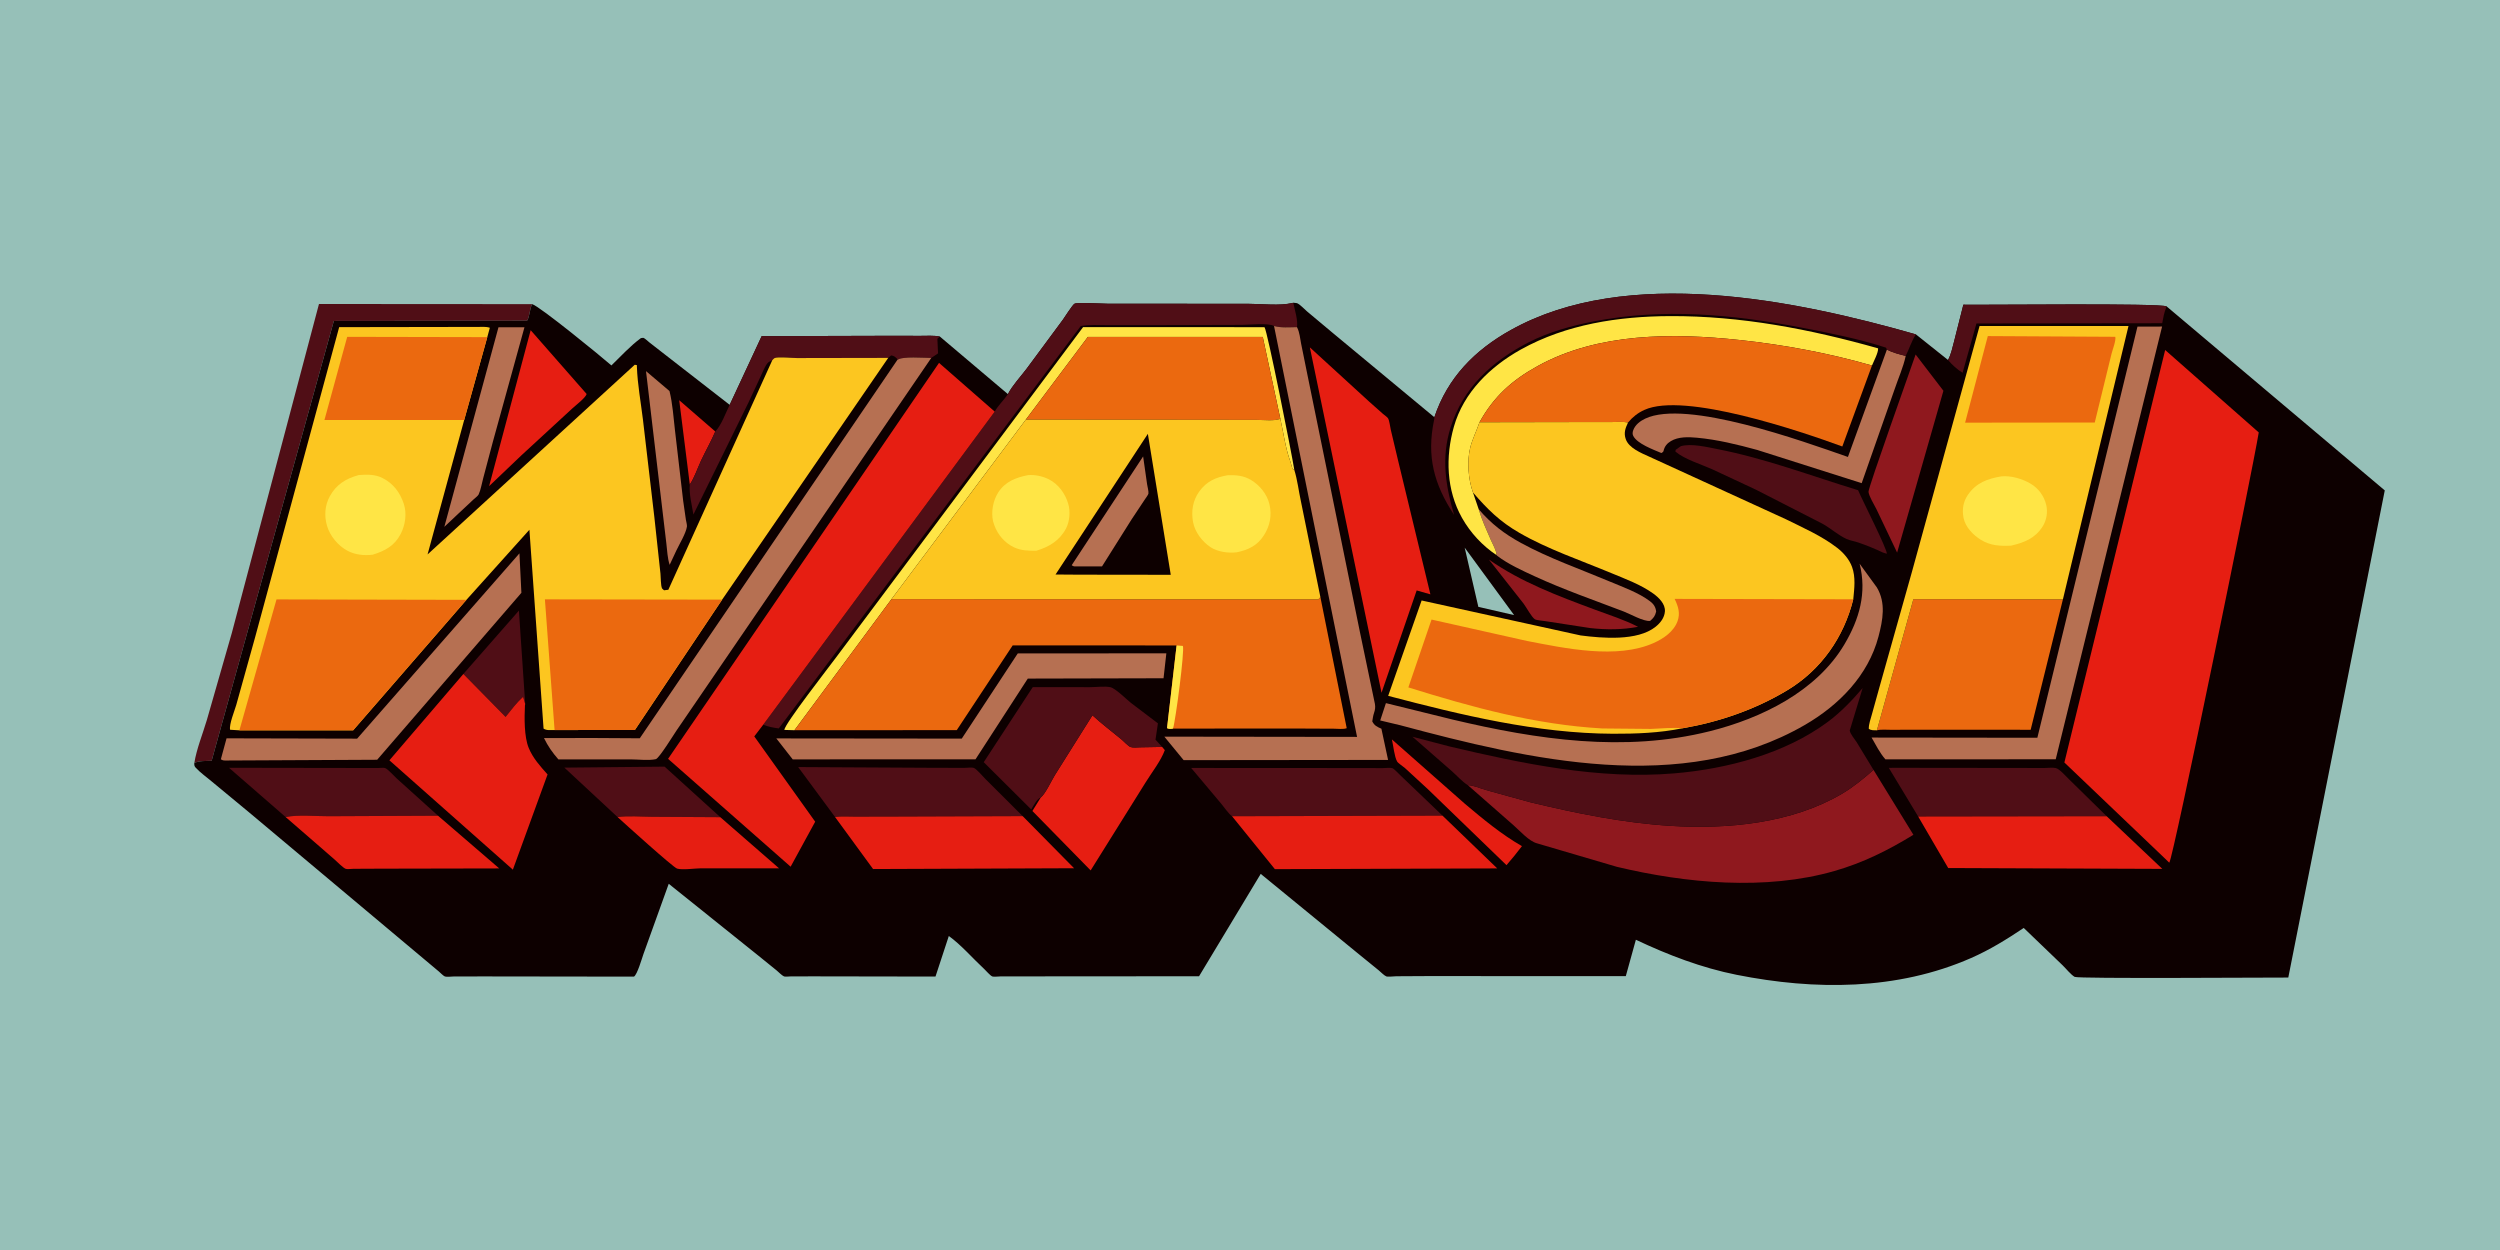 <svg version="1.1" xmlns="http://www.w3.org/2000/svg" style="display: block;" viewBox="0 0 2048 1024" width="2048" height="1024">
<path transform="translate(0,0)" fill="rgb(150,192,184)" d="M -0 -0 L 2048 0 L 2048 1024 L -0 1024 L -0 -0 z"/>
<path transform="translate(0,0)" fill="rgb(80,14,22)" d="M 159.184 625.068 C 161.05 613.451 166.089 601.154 169.456 589.822 L 189.897 518.562 L 261.301 249.03 L 435.951 249.146 L 435.576 249.933 C 434.013 253.283 433.627 260.267 431.746 262.757 L 273.491 262.937 L 173.386 623.232 C 169.068 623.482 163.048 623.07 159.184 625.068 z"/>
<path transform="translate(0,0)" fill="rgb(13,0,0)" d="M 1175.01 341.787 C 1185.95 309.264 1208.11 286.818 1237.67 270.339 C 1332.92 217.238 1470.49 245.674 1569.51 273.919 L 1595.8 294.878 C 1598.23 290.703 1599.4 284.795 1600.68 280.109 L 1608.38 249.608 C 1626.63 249.949 1769.45 248.19 1774.91 251.007 L 1953.6 401.745 L 1874.57 800.811 C 1855.03 800.747 1702.52 801.871 1699.59 800.265 C 1696.55 798.599 1692.35 793.319 1689.72 790.797 L 1658.3 760.612 L 1657.85 760.166 C 1643.84 769.518 1630.16 778.038 1614.7 784.822 C 1553.99 811.459 1486.67 811.309 1422.7 798.578 C 1393.98 792.862 1366.51 782.323 1340.11 769.841 L 1331.85 799.67 L 1170.02 799.602 L 1143.83 799.751 C 1142.18 799.77 1136.92 800.382 1135.63 799.853 C 1133.81 799.112 1131 796.147 1129.4 794.861 L 1111.77 780.522 L 1032.78 715.88 L 982.266 799.748 L 842.528 799.849 L 819.661 799.875 C 818.375 799.881 813.857 800.357 812.878 799.918 C 811.028 799.088 807.9 795.331 806.306 793.857 C 796.935 785.195 787.542 774.175 777.271 766.763 L 766.352 800.003 L 666.83 799.831 L 648.011 799.867 C 646.872 799.871 643.143 800.258 642.276 799.887 C 640.484 799.122 637.787 796.253 636.196 794.965 L 621.072 782.724 L 547.823 723.993 L 527.097 781.603 C 525.808 785.267 522.052 798.394 519.331 800.056 L 396.638 799.885 L 371.776 799.925 C 370.067 799.929 365.994 800.464 364.485 799.947 C 363.222 799.515 360.571 796.728 359.448 795.8 L 342.674 781.731 L 204.288 665.688 L 173.436 640.166 C 169.181 636.575 163.942 632.875 160.216 628.778 C 159.105 627.557 159.13 626.631 159.184 625.068 C 163.048 623.07 169.068 623.482 173.386 623.232 L 273.491 262.937 L 431.746 262.757 C 433.627 260.267 434.013 253.283 435.576 249.933 L 435.951 249.146 C 442.066 250.806 493.48 292.828 500.862 299.368 C 508.619 291.904 516.326 283.321 525.016 276.99 C 525.386 276.95 526.889 276.656 527.142 276.764 C 528.596 277.379 530.691 279.512 531.99 280.519 L 545.007 290.653 L 597.756 331.648 L 623.951 275.378 L 726.955 275.086 L 754.044 275.124 C 759.227 275.136 764.855 274.684 769.939 275.698 L 825.708 322.892 L 825.852 322.51 C 829.543 315.533 836.221 308.384 841.026 302.014 L 870.71 261.884 C 872.22 259.819 878.66 249.511 880.318 248.762 C 883.054 247.526 903.04 248.791 907.208 248.797 L 1022.83 248.884 C 1033.96 248.877 1048.24 250.713 1058.82 248.179 L 1059.47 248.012 C 1060.34 248.137 1062.13 248.148 1062.85 248.5 C 1065.39 249.742 1068.49 253.226 1070.77 255.142 L 1091.09 272.159 L 1175.01 341.787 z"/>
<path transform="translate(0,0)" fill="rgb(150,192,184)" d="M 1199.87 448.63 L 1240.36 503.882 L 1211.06 497.144 L 1199.87 448.63 z"/>
<path transform="translate(0,0)" fill="rgb(230,30,18)" d="M 565.089 396.928 L 556.417 327.857 L 585.96 353.494 C 582.52 361.621 578.077 369.297 574.338 377.294 C 571.382 383.618 568.953 391.183 565.089 396.928 z"/>
<path transform="translate(0,0)" fill="rgb(230,30,18)" d="M 1140.25 605.732 L 1200.18 658.576 C 1215.02 671.1 1229.89 683.427 1246.77 693.169 L 1240.5 701.167 L 1234.11 708.734 L 1169.62 646.4 L 1150.99 629.235 C 1149.63 628.025 1145.3 625.185 1144.52 623.826 C 1142.26 619.859 1141.37 610.491 1140.25 605.732 z"/>
<path transform="translate(0,0)" fill="rgb(143,24,30)" d="M 1219.73 458.415 C 1246.25 476.989 1276.39 488.208 1306.52 499.424 C 1318.38 503.837 1330.63 507.667 1341.89 513.486 C 1329.17 515.939 1315.61 515.972 1302.78 514.521 L 1265.95 508.849 C 1264.21 508.539 1258.63 508.162 1257.35 507.296 C 1254.58 505.435 1250.47 497.594 1248.1 494.459 L 1219.73 458.415 z"/>
<path transform="translate(0,0)" fill="rgb(80,14,22)" d="M 379.582 552.116 L 425.087 500.215 L 430.265 576.846 L 428.5 570.831 C 423.125 575.72 418.712 581.664 414.169 587.315 L 379.582 552.116 z"/>
<path transform="translate(0,0)" fill="rgb(182,112,82)" d="M 529.21 304.021 L 548.447 320.334 C 551.017 330.72 551.725 342.142 552.965 352.791 L 559.651 410.224 L 561.873 425.699 C 562.097 427.165 562.927 430.005 562.742 431.322 C 561.949 436.978 556.561 445.657 554.039 451.05 L 548.581 462.733 C 546.751 457.227 546.574 450.824 545.861 445.08 L 542.013 412.5 L 529.21 304.021 z"/>
<path transform="translate(0,0)" fill="rgb(182,112,82)" d="M 1211.34 417.143 C 1221.61 429.113 1232.14 437.202 1246 444.781 C 1268.97 457.335 1294.53 466.204 1318.65 476.368 C 1329.45 480.917 1342.36 485.469 1351.74 492.583 C 1354.68 494.806 1356.33 497.323 1356.72 501 C 1355.83 504.717 1354.63 506.212 1351.73 508.668 C 1346.27 509.189 1335.79 503.099 1330.31 501.003 C 1305.78 491.632 1280.98 483.046 1257.11 472.043 C 1247.05 467.409 1235.52 462.17 1226.65 455.433 C 1226.28 455.151 1226.19 455.028 1225.91 454.721 C 1225.96 451.047 1222.9 446.006 1221.42 442.606 C 1217.78 434.287 1213.89 425.867 1211.34 417.143 z"/>
<path transform="translate(0,0)" fill="rgb(80,14,22)" d="M 1595.8 294.878 C 1598.23 290.703 1599.4 284.795 1600.68 280.109 L 1608.38 249.608 C 1626.63 249.949 1769.45 248.19 1774.91 251.007 L 1774.54 251.918 C 1772.85 256.119 1772.08 260.355 1771.28 264.782 L 1619.1 264.984 L 1607.75 305.363 C 1603.69 302.98 1598.76 298.538 1595.8 294.878 z"/>
<path transform="translate(0,0)" fill="rgb(182,112,82)" d="M 408.357 268.081 L 429.635 268.108 L 403.74 361.958 L 395.775 392 C 394.674 395.981 393.851 401.365 392.112 405.042 C 391.538 406.256 388.88 408.23 387.802 409.241 L 375.772 420.5 L 364 431.58 L 408.357 268.081 z"/>
<path transform="translate(0,0)" fill="rgb(80,14,22)" d="M 505.931 669.346 L 462.337 628.839 L 544.455 628.036 L 590.088 669.442 L 533.963 669.113 C 525.018 669.066 514.767 668.144 505.931 669.346 z"/>
<path transform="translate(0,0)" fill="rgb(230,30,18)" d="M 505.931 669.346 C 514.767 668.144 525.018 669.066 533.963 669.113 L 590.088 669.442 L 638.221 711.346 L 574.124 711.323 C 569.248 711.354 559.102 712.859 554.695 711.568 C 551.475 710.624 510.981 673.986 505.931 669.346 z"/>
<path transform="translate(0,0)" fill="rgb(230,30,18)" d="M 434.72 270.484 L 480.59 322.781 C 479.579 326.008 471.481 332.113 468.776 334.652 L 427.095 373.057 L 400.681 398.242 L 434.72 270.484 z"/>
<path transform="translate(0,0)" fill="rgb(143,24,30)" d="M 1569.27 290.399 L 1592.05 320.125 L 1554.12 452.692 L 1537.17 417.114 C 1535.45 413.667 1531.07 406.541 1530.67 402.915 C 1530.32 399.743 1565.83 300.667 1569.27 290.399 z"/>
<path transform="translate(0,0)" fill="rgb(80,14,22)" d="M 597.756 331.648 L 623.951 275.378 L 726.955 275.086 L 754.044 275.124 C 759.227 275.136 764.855 274.684 769.939 275.698 L 767.902 277.527 L 768.438 289.5 L 762.886 293.234 C 757.243 293.255 738.86 291.645 735.076 294.911 L 734.81 293.792 C 732.883 292.048 732.522 291.539 730 291.136 L 727.632 293.174 L 652.831 293.314 C 649.125 293.32 637.305 292.127 634.5 293.342 C 633.997 293.56 633.128 294.606 632.683 295.015 C 631.747 295.562 629.908 296.344 629.171 297.065 C 626.898 299.291 624.883 304.576 623.525 307.482 L 613.1 329.85 L 568.034 421.5 C 566.855 414.062 564.313 404.427 565.089 396.928 C 568.953 391.183 571.382 383.618 574.338 377.294 C 578.077 369.297 582.52 361.621 585.96 353.494 C 590.966 348.324 594.514 338.139 597.756 331.648 z"/>
<path transform="translate(0,0)" fill="rgb(80,14,22)" d="M 1376.98 365.5 C 1385.55 363.094 1398.27 366.212 1406.83 367.881 C 1446.45 375.598 1483.71 389.843 1522.15 401.581 C 1525.6 409.711 1546.16 450.089 1545.68 453.635 L 1542.5 452.665 C 1536.19 449.602 1529.06 446.772 1522.41 444.449 C 1519.22 443.332 1515.73 442.905 1512.63 441.5 C 1506.04 438.508 1499.68 432.806 1493.2 429.165 L 1438.84 401.344 L 1402.54 384.375 C 1393.27 380.223 1380.16 376.353 1372.5 369.945 L 1372.69 368.5 L 1376.98 365.5 z"/>
<path transform="translate(0,0)" fill="rgb(255,229,69)" d="M 650.826 598.195 L 642.5 597.949 C 642.952 592.771 679.156 546.375 685.144 538.26 L 887.239 268.009 L 1035.86 268.016 C 1038.09 270.254 1058.4 372.562 1060.28 384.867 L 1058.84 384.213 L 1057.01 377.969 C 1053.15 367.552 1051.31 354.054 1048.86 343.061 L 1034.46 276.008 L 891.141 276.034 L 840.324 343.783 L 730.313 490.803 L 650.826 598.195 z"/>
<path transform="translate(0,0)" fill="rgb(80,14,22)" d="M 234.029 669.352 L 187.593 628.967 L 290.239 629.131 L 309.421 629.166 C 310.761 629.169 314.321 628.751 315.463 629.177 C 317.854 630.07 322.649 635.615 324.922 637.647 L 358.815 668.228 L 269.388 668.65 C 258.636 668.73 244.309 667.163 234.029 669.352 z"/>
<path transform="translate(0,0)" fill="rgb(182,112,82)" d="M 1545.76 286.356 C 1550.63 289.006 1555.83 290.195 1561.16 291.567 C 1559.24 300.754 1554.99 310.101 1552.01 319.038 L 1525.1 395.808 L 1439.55 368.601 C 1423.2 364.137 1406.87 360.099 1389.96 358.562 C 1383.05 357.934 1374.92 357.667 1368.77 361.36 C 1365.62 363.251 1363.64 365.661 1362.8 369.248 C 1362.53 370.418 1361.96 370.455 1361 371.12 C 1354.5 368.353 1341.25 363.573 1337.96 357.103 C 1337.19 355.577 1337.36 354.101 1337.92 352.5 C 1339.51 348.016 1343.57 344.943 1347.69 342.971 C 1381.39 326.869 1476.71 361.392 1513.82 374.344 L 1545.76 286.356 z"/>
<path transform="translate(0,0)" fill="rgb(230,30,18)" d="M 358.815 668.228 L 408.981 711.415 L 311.258 711.617 L 289.46 711.722 C 288.037 711.731 284.49 712.207 283.248 711.762 C 280.894 710.918 276.117 705.824 273.892 703.945 L 234.029 669.352 C 244.309 667.163 258.636 668.73 269.388 668.65 L 358.815 668.228 z"/>
<path transform="translate(0,0)" fill="rgb(80,14,22)" d="M 1571.37 668.887 L 1547.31 629.033 L 1552.3 628.987 L 1651.83 629.101 L 1674.69 629.144 C 1677.38 629.15 1681.44 628.605 1684 629.163 C 1687.18 629.855 1692.42 635.96 1694.74 638.186 L 1725.79 668.663 L 1571.37 668.887 z"/>
<path transform="translate(0,0)" fill="rgb(80,14,22)" d="M 684.087 669.307 L 653.857 628.374 L 766.983 628.998 L 790.454 629.024 C 792.244 629.026 796.151 628.478 797.657 629.03 C 800.051 629.907 805.233 636.149 807.297 638.2 L 837.773 668.57 L 729.848 668.953 L 700.052 669.007 C 694.874 669.017 689.202 668.562 684.087 669.307 z"/>
<path transform="translate(0,0)" fill="rgb(182,112,82)" d="M 833.748 535.292 L 955.471 535.203 L 953.17 555.628 L 841.968 555.896 L 799.144 622.018 L 758.5 622.023 L 649.402 622.094 L 635.96 604.911 L 787.871 605.072 L 833.748 535.292 z"/>
<path transform="translate(0,0)" fill="rgb(182,112,82)" d="M 425.527 453.309 L 427.127 485.626 L 308.983 622.391 L 184.5 623.019 C 182.892 623.014 182.299 622.836 180.926 622 L 185.589 604.835 L 292.556 605.097 L 425.527 453.309 z"/>
<path transform="translate(0,0)" fill="rgb(230,30,18)" d="M 852.549 653.347 C 856.449 650.218 861.318 639.516 864.143 634.969 L 894.919 585.977 C 902.515 593.027 910.956 599.273 918.916 605.916 C 920.596 607.318 924.245 611.295 926.119 611.954 C 928.237 612.698 931.652 612.24 933.926 612.205 L 952.032 611.881 L 954.221 614.5 C 951.032 623.281 943.503 632.833 938.51 640.916 L 893.46 713.047 L 845.742 664.363 L 852.549 653.347 z"/>
<path transform="translate(0,0)" fill="rgb(80,14,22)" d="M 1009.29 668.655 C 1006.25 666.447 1002.94 661.363 1000.42 658.401 L 975.804 629.107 L 1111.23 629.188 L 1132.54 629.242 C 1134.59 629.249 1138.75 628.719 1140.59 629.27 C 1142.01 629.694 1145.91 634.011 1147.18 635.15 L 1181.71 668.183 L 1009.29 668.655 z"/>
<path transform="translate(0,0)" fill="rgb(80,14,22)" d="M 852.549 653.347 C 849.62 654.101 846.409 660.554 844.773 663.093 L 805.875 624.391 L 846.039 562.893 L 892.986 562.931 C 897.832 562.941 905.068 561.964 909.682 562.965 C 913.789 563.857 922.951 573.033 926.536 575.87 L 948.569 592.567 L 946.584 605.951 L 952.032 611.881 L 933.926 612.205 C 931.652 612.24 928.237 612.698 926.119 611.954 C 924.245 611.295 920.596 607.318 918.916 605.916 C 910.956 599.273 902.515 593.027 894.919 585.977 L 864.143 634.969 C 861.318 639.516 856.449 650.218 852.549 653.347 z"/>
<path transform="translate(0,0)" fill="rgb(230,30,18)" d="M 684.087 669.307 C 689.202 668.562 694.874 669.017 700.052 669.007 L 729.848 668.953 L 837.773 668.57 L 879.886 711.262 L 715.221 711.914 L 684.087 669.307 z"/>
<path transform="translate(0,0)" fill="rgb(230,30,18)" d="M 1571.37 668.887 L 1725.79 668.663 L 1771.36 711.783 L 1595.97 711.093 L 1571.37 668.887 z"/>
<path transform="translate(0,0)" fill="rgb(80,14,22)" d="M 1175.01 341.787 C 1185.95 309.264 1208.11 286.818 1237.67 270.339 C 1332.92 217.238 1470.49 245.674 1569.51 273.919 C 1565.83 279.584 1564.14 285.615 1561.16 291.567 C 1555.83 290.195 1550.63 289.006 1545.76 286.356 L 1545 284.785 C 1522.69 277.56 1498.68 272.758 1475.63 268.33 C 1419.12 257.475 1362.53 252.201 1305.6 263.275 C 1287.52 266.792 1268.55 272.029 1252.12 280.5 C 1222.21 295.926 1198.53 317.594 1188.28 350.329 C 1180.58 374.888 1184.18 397.763 1191.21 421.856 C 1174.7 396.631 1168.56 373.956 1174.79 344.121 C 1174.98 343.217 1175.05 342.729 1175.01 341.787 z"/>
<path transform="translate(0,0)" fill="rgb(230,30,18)" d="M 1181.71 668.183 L 1226.53 711.401 L 1044.38 712.009 L 1009.29 668.655 L 1181.71 668.183 z"/>
<path transform="translate(0,0)" fill="rgb(255,229,69)" d="M 1225.91 454.721 C 1214.34 447.011 1204.5 436.382 1197.69 424.275 C 1184.83 401.414 1184.01 374.383 1191.03 349.538 C 1198.99 321.396 1220.95 300.211 1245.83 286.353 C 1283.06 265.62 1325.95 259.139 1368.06 258.955 C 1426.18 258.702 1482.78 269.602 1538.53 285.361 C 1538.83 288.875 1534.91 295.97 1533.52 299.443 C 1498.32 289.3 1461.4 282.415 1425.01 278.517 C 1370.42 272.669 1309.32 272.505 1259.75 299.804 C 1238.66 311.42 1223.78 324.749 1212 345.925 C 1209.69 352.759 1206.23 359.568 1204.45 366.524 C 1201.59 377.735 1202.78 392.648 1206.66 403.445 L 1211.34 417.143 C 1213.89 425.867 1217.78 434.287 1221.42 442.606 C 1222.9 446.006 1225.96 451.047 1225.91 454.721 z"/>
<path transform="translate(0,0)" fill="rgb(80,14,22)" d="M 825.708 322.892 L 825.852 322.51 C 829.543 315.533 836.221 308.384 841.026 302.014 L 870.71 261.884 C 872.22 259.819 878.66 249.511 880.318 248.762 C 883.054 247.526 903.04 248.791 907.208 248.797 L 1022.83 248.884 C 1033.96 248.877 1048.24 250.713 1058.82 248.179 L 1059.47 248.012 C 1060.57 253.725 1063.44 262.387 1062.47 268.006 C 1056.34 268.071 1049.63 268.744 1043.69 267.067 C 1039.17 264.362 1023.27 266.121 1017.49 266.14 L 939.76 266.367 L 906.747 266.335 C 899.687 266.327 892.372 265.895 885.397 267.054 L 637.978 596.726 C 633.461 596.12 629.486 595.41 625.221 593.683 L 814.869 337.185 C 817.448 332.391 822.518 327.593 825.708 322.892 z"/>
<path transform="translate(0,0)" fill="rgb(182,112,82)" d="M 1751.02 267.554 L 1771.18 267.52 L 1684.05 622 L 1550.75 622.065 L 1544.5 622.038 C 1539.95 616.84 1536.65 610.179 1533.19 604.207 L 1669 604.374 L 1751.02 267.554 z"/>
<path transform="translate(0,0)" fill="rgb(182,112,82)" d="M 1523.4 461.812 L 1537.53 481.229 C 1545.08 493.912 1542.42 507.909 1538.85 521.5 C 1530.45 553.43 1506.38 577.759 1478.5 593.895 C 1378.2 651.949 1252.36 622.349 1147.24 594.152 L 1130.68 590.201 L 1135.34 575.998 L 1190.25 589.529 C 1259.35 605.906 1330.7 616.552 1400.67 599.018 C 1442.88 588.441 1488.02 566.519 1510.93 527.888 C 1523.22 507.163 1529.43 485.594 1523.4 461.812 z"/>
<path transform="translate(0,0)" fill="rgb(182,112,82)" d="M 1043.69 267.067 C 1049.63 268.744 1056.34 268.071 1062.47 268.006 L 1062.73 268.509 C 1064.66 272.405 1065.04 277.254 1065.87 281.5 L 1070.93 306.5 L 1087.18 386 L 1114.17 518.376 L 1126.33 576.647 C 1126.8 579.351 1126.49 581.488 1125.6 584.082 C 1124.82 586.332 1124.54 588.658 1124.17 591 C 1125.99 594.498 1128.13 595.431 1131.64 596.967 L 1137.11 622.527 L 969.646 622.716 L 953.821 603.463 L 1111.71 603.669 L 1043.69 267.067 z"/>
<path transform="translate(0,0)" fill="rgb(182,112,82)" d="M 735.076 294.911 C 738.86 291.645 757.243 293.255 762.886 293.234 L 554.366 598.196 C 551.928 601.769 539.925 621.279 537.26 621.894 C 531.554 623.212 522.471 622.07 516.442 622.079 L 457.433 622.107 C 452.544 616.506 448.879 611.309 445.63 604.613 L 487.737 604.587 L 524.1 604.804 L 735.076 294.911 z"/>
<path transform="translate(0,0)" fill="rgb(230,30,18)" d="M 379.582 552.116 L 414.169 587.315 C 418.712 581.664 423.125 575.72 428.5 570.831 L 430.265 576.846 C 430.051 577.534 430.063 577.331 430.031 577.97 C 429.538 587.88 429.35 603.42 433.06 612.55 C 436.521 621.069 442.524 627.657 448.562 634.422 L 420.14 712.434 L 318.996 622.848 L 379.582 552.116 z"/>
<path transform="translate(0,0)" fill="rgb(230,30,18)" d="M 1073.03 284.569 L 1121.89 329.262 L 1132.96 339.076 C 1134.01 340.002 1136.46 341.641 1137.09 342.699 C 1138.23 344.631 1138.77 349.678 1139.32 352 L 1145.38 377.547 L 1171.79 486.893 L 1160.54 483.683 L 1143.01 534.727 L 1131.75 567.506 L 1073.03 284.569 z"/>
<path transform="translate(0,0)" fill="rgb(235,105,15)" d="M 840.324 343.783 L 891.141 276.034 L 1034.46 276.008 L 1048.86 343.061 C 1043.83 345.086 1035.33 343.983 1029.85 343.977 L 989.678 343.891 L 840.324 343.783 z"/>
<path transform="translate(0,0)" fill="rgb(235,105,15)" d="M 1537.55 598.271 L 1567.43 490.853 L 1689.95 490.96 L 1663.52 597.83 L 1572.2 597.772 L 1549.19 597.848 C 1545.64 597.872 1540.96 597.368 1537.55 598.271 z"/>
<path transform="translate(0,0)" fill="rgb(143,24,30)" d="M 1534.77 630.685 L 1567.46 683.853 C 1546.82 696.538 1526.21 706.783 1502.81 713.51 C 1446.27 729.768 1381.01 723.589 1324.52 710.094 L 1259.32 690.92 C 1252.51 689.18 1245.22 680.717 1239.91 676.071 L 1202.46 643.219 C 1206.89 643.247 1212.86 645.908 1217.25 647.174 L 1252.94 657.041 C 1290.77 666.216 1329.56 674.101 1368.46 676.549 C 1415.24 679.492 1467.88 674.487 1509.04 650.193 C 1518.3 644.73 1526.74 637.768 1534.77 630.685 z"/>
<path transform="translate(0,0)" fill="rgb(80,14,22)" d="M 1202.46 643.219 C 1197.71 640.264 1193.54 635.409 1189.31 631.69 L 1157.1 603.55 L 1187.74 611.572 C 1247.38 625.659 1309.92 638.726 1371.52 633.549 C 1414.68 629.921 1462.3 617.489 1497.51 591.23 C 1508.02 583.394 1517.43 573.601 1525.88 563.631 L 1515.31 598.423 C 1515.71 601.323 1519.33 605.453 1520.98 608 L 1534.77 630.685 C 1526.74 637.768 1518.3 644.73 1509.04 650.193 C 1467.88 674.487 1415.24 679.492 1368.46 676.549 C 1329.56 674.101 1290.77 666.216 1252.94 657.041 L 1217.25 647.174 C 1212.86 645.908 1206.89 643.247 1202.46 643.219 z"/>
<path transform="translate(0,0)" fill="rgb(235,105,15)" d="M 1212 345.925 C 1223.78 324.749 1238.66 311.42 1259.75 299.804 C 1309.32 272.505 1370.42 272.669 1425.01 278.517 C 1461.4 282.415 1498.32 289.3 1533.52 299.443 L 1509.23 365.765 C 1474.93 353.186 1379.82 320.904 1347.09 335.793 C 1341.7 338.243 1337.45 341.614 1333.69 346.143 C 1329.73 345.29 1325.04 345.733 1320.96 345.73 L 1297.93 345.76 L 1212 345.925 z"/>
<path transform="translate(0,0)" fill="rgb(230,30,18)" d="M 625.221 593.683 L 617.906 603.263 L 667.802 673.135 L 647.684 710.002 L 547.284 621.641 L 769.252 297.275 L 814.869 337.185 L 625.221 593.683 z"/>
<path transform="translate(0,0)" fill="rgb(252,198,32)" d="M 1537.55 598.271 C 1535.28 598.198 1532.73 598.492 1530.9 597 C 1530.86 593.151 1532.43 589 1533.43 585.297 L 1539.76 562.53 L 1566.34 468.164 L 1621.66 267.082 L 1743.66 267.056 L 1689.95 490.96 L 1567.43 490.853 L 1537.55 598.271 z"/>
<path transform="translate(0,0)" fill="rgb(255,229,69)" d="M 1639.47 390.245 C 1647.46 389.461 1656.7 392.225 1663.54 396.265 C 1669.93 400.042 1674.47 406.272 1676.23 413.488 C 1677.7 419.484 1676.6 426.151 1673.3 431.349 C 1667.13 441.037 1658.21 444.488 1647.49 446.988 C 1638.59 447.44 1630.4 447.038 1622.61 442.149 C 1616.39 438.243 1610.09 431.807 1608.56 424.353 C 1607.17 417.546 1608.21 410.951 1612.19 405.245 C 1619.03 395.43 1628.22 392.164 1639.47 390.245 z"/>
<path transform="translate(0,0)" fill="rgb(235,105,15)" d="M 1628.41 275.318 L 1732.85 275.902 C 1733.6 278.907 1730.55 286.595 1729.74 289.915 L 1716.02 346.126 L 1609.82 346.246 L 1628.41 275.318 z"/>
<path transform="translate(0,0)" fill="rgb(235,105,15)" d="M 1081.67 489.197 L 1103.23 596.539 C 1100.46 597.588 1095.73 596.963 1092.72 596.949 L 1065.25 596.823 L 960.925 596.85 C 958.932 597.206 957.89 597.37 956.029 596.5 L 963.864 528.749 L 829.598 528.697 L 783.772 598.13 L 650.826 598.195 L 730.313 490.803 L 1080 490.978 L 1081.67 489.197 z"/>
<path transform="translate(0,0)" fill="rgb(255,229,69)" d="M 963.864 528.749 L 969 529.133 C 970.629 532.539 963.049 590.439 960.925 596.85 C 958.932 597.206 957.89 597.37 956.029 596.5 L 963.864 528.749 z"/>
<path transform="translate(0,0)" fill="rgb(230,30,18)" d="M 1773.7 286.725 L 1850.37 354.255 C 1845.21 385.724 1780.21 703.89 1777.07 706.722 L 1772.76 702.558 L 1691.14 624.643 L 1773.7 286.725 z"/>
<path transform="translate(0,0)" fill="rgb(252,198,32)" d="M 1048.86 343.061 C 1051.31 354.054 1053.15 367.552 1057.01 377.969 L 1058.84 384.213 L 1060.28 384.867 C 1062.89 393.306 1063.87 402.314 1065.76 410.95 L 1081.67 489.197 L 1080 490.978 L 730.313 490.803 L 840.324 343.783 L 989.678 343.891 L 1029.85 343.977 C 1035.33 343.983 1043.83 345.086 1048.86 343.061 z"/>
<path transform="translate(0,0)" fill="rgb(255,229,69)" d="M 842.186 389.219 C 847.875 388.745 854.216 390.115 859.291 392.692 C 867.124 396.668 872.572 404.306 875.073 412.573 C 876.963 418.825 876.315 427.25 873.248 433.023 C 867.981 442.94 859.376 448.01 848.992 451.159 C 842.587 451.215 836.501 451.126 830.574 448.313 C 823.124 444.778 817.373 438.064 814.585 430.373 L 813.512 426.975 C 811.756 419.42 813.571 409.933 817.693 403.502 C 823.475 394.48 832.164 391.233 842.186 389.219 z"/>
<path transform="translate(0,0)" fill="rgb(255,229,69)" d="M 1006.04 389.268 C 1012.87 389.112 1018.9 389.627 1024.92 393.27 C 1032 397.548 1037.94 404.796 1039.89 412.951 C 1042.1 422.175 1040.39 430.822 1035.27 438.716 C 1029.84 447.087 1022.48 450.509 1013.06 452.465 C 1006.31 453.252 997.6 452.133 991.802 448.326 C 984.888 443.787 978.848 435.873 977.347 427.648 C 975.729 418.784 977.085 410.155 982.35 402.746 C 988.37 394.275 996.117 390.912 1006.04 389.268 z"/>
<path transform="translate(0,0)" fill="rgb(13,0,0)" d="M 940.329 355.401 L 959.077 470.875 L 883.75 470.774 L 864.701 470.637 L 940.329 355.401 z"/>
<path transform="translate(0,0)" fill="rgb(182,112,82)" d="M 936.447 373.911 L 939.702 396.72 C 939.973 398.61 941.086 402.627 940.8 404.366 C 940.627 405.417 938.404 408.276 937.725 409.352 L 926.949 425.572 L 902.774 463.998 L 882.75 463.982 C 880.805 463.968 879.445 464.356 877.94 463 L 936.447 373.911 z"/>
<path transform="translate(0,0)" fill="rgb(252,198,32)" d="M 1206.66 403.445 C 1202.78 392.648 1201.59 377.735 1204.45 366.524 C 1206.23 359.568 1209.69 352.759 1212 345.925 L 1297.93 345.76 L 1320.96 345.73 C 1325.04 345.733 1329.73 345.29 1333.69 346.143 C 1331.47 350.842 1330.05 354.584 1331.81 359.705 C 1334.34 367.096 1344.62 371.165 1351.19 374.158 L 1462.84 425.288 C 1477.05 432.328 1492.36 439.016 1504.98 448.766 C 1510.16 452.764 1514.87 458.135 1517.16 464.331 C 1520.29 472.784 1519.05 482.182 1518.2 490.926 C 1510.42 522.128 1491.86 548.747 1464.16 565.436 C 1437.97 581.209 1408.4 591.45 1378.31 596.605 C 1359.67 600.434 1340.24 601.163 1321.27 601.087 C 1259.11 600.839 1197.06 585.78 1137.19 570.046 L 1164.59 491.907 L 1294.87 520.554 C 1312.52 522.805 1341.35 525.378 1356.25 513.453 C 1360.2 510.289 1363.51 506.089 1363.89 500.88 C 1364.34 494.722 1358.85 489.473 1354.27 486.183 C 1344.13 478.89 1331.44 474.26 1319.96 469.475 C 1294.98 459.062 1268.08 450.001 1244.65 436.482 C 1228.57 427.207 1218.63 417.287 1206.66 403.445 z"/>
<path transform="translate(0,0)" fill="rgb(235,105,15)" d="M 1518.2 490.926 C 1510.42 522.128 1491.86 548.747 1464.16 565.436 C 1437.97 581.209 1408.4 591.45 1378.31 596.605 C 1369.79 595.798 1361.01 596.855 1352.45 597.132 L 1312.53 596.748 C 1257.48 593.619 1206.03 579.414 1153.73 563.123 L 1172.72 507.547 L 1250.98 525.082 C 1282.26 531.127 1324.52 540.237 1354.74 526.73 C 1362.76 523.144 1371.21 517.397 1374.29 508.746 C 1376.53 502.418 1374.85 496.934 1372.13 491.202 L 1371.84 490.604 L 1518.2 490.926 z"/>
<path transform="translate(0,0)" fill="rgb(252,198,32)" d="M 196.103 598.297 L 188.5 597.812 C 187.554 593.487 192.192 582.164 193.519 577.552 L 209.015 521.947 L 277.851 268.004 L 369.884 267.846 L 390.692 267.838 C 394.095 267.841 398.044 267.376 401.284 268.5 L 399.192 276.179 L 380.259 344.072 L 350.263 454.188 L 519.974 298.818 L 521.714 299.086 L 521.751 300.597 C 522.246 314.842 524.972 329.515 526.691 343.693 L 536.073 423.895 L 541.06 470.029 C 541.384 472.913 541.214 479.49 542.324 482 C 542.494 482.383 543.64 483.223 544 483.557 L 547.5 483.136 L 632.683 295.015 C 633.128 294.606 633.997 293.56 634.5 293.342 C 637.305 292.127 649.125 293.32 652.831 293.314 L 727.632 293.174 L 591.588 491.21 L 520.08 598.031 L 454.316 598.048 C 451.209 598.027 447.908 598.592 445.287 596.88 L 433.693 433.983 L 382.108 491.386 L 289.282 598.288 L 196.103 598.297 z"/>
<path transform="translate(0,0)" fill="rgb(255,229,69)" d="M 293.927 389.16 C 300.601 388.629 307.128 388.497 313.25 391.556 C 322.237 396.047 327.733 403.449 330.813 412.827 C 333.422 420.77 332.022 430.071 328.258 437.375 C 323.213 447.162 315.302 451.33 305.286 454.407 C 298.323 455.251 290.936 454.524 284.656 451.174 C 277.016 447.099 270.365 439.149 267.913 430.818 C 265.512 422.66 266.09 413.972 270.204 406.5 C 275.588 396.719 283.49 392.013 293.927 389.16 z"/>
<path transform="translate(0,0)" fill="rgb(235,105,15)" d="M 380.259 344.072 L 265.775 344.07 L 284.428 275.94 L 399.192 276.179 L 380.259 344.072 z"/>
<path transform="translate(0,0)" fill="rgb(235,105,15)" d="M 454.316 598.048 L 446.383 490.982 L 591.588 491.21 L 520.08 598.031 L 454.316 598.048 z"/>
<path transform="translate(0,0)" fill="rgb(235,105,15)" d="M 196.103 598.297 L 226.525 491.034 L 382.108 491.386 L 289.282 598.288 L 196.103 598.297 z"/>
</svg>